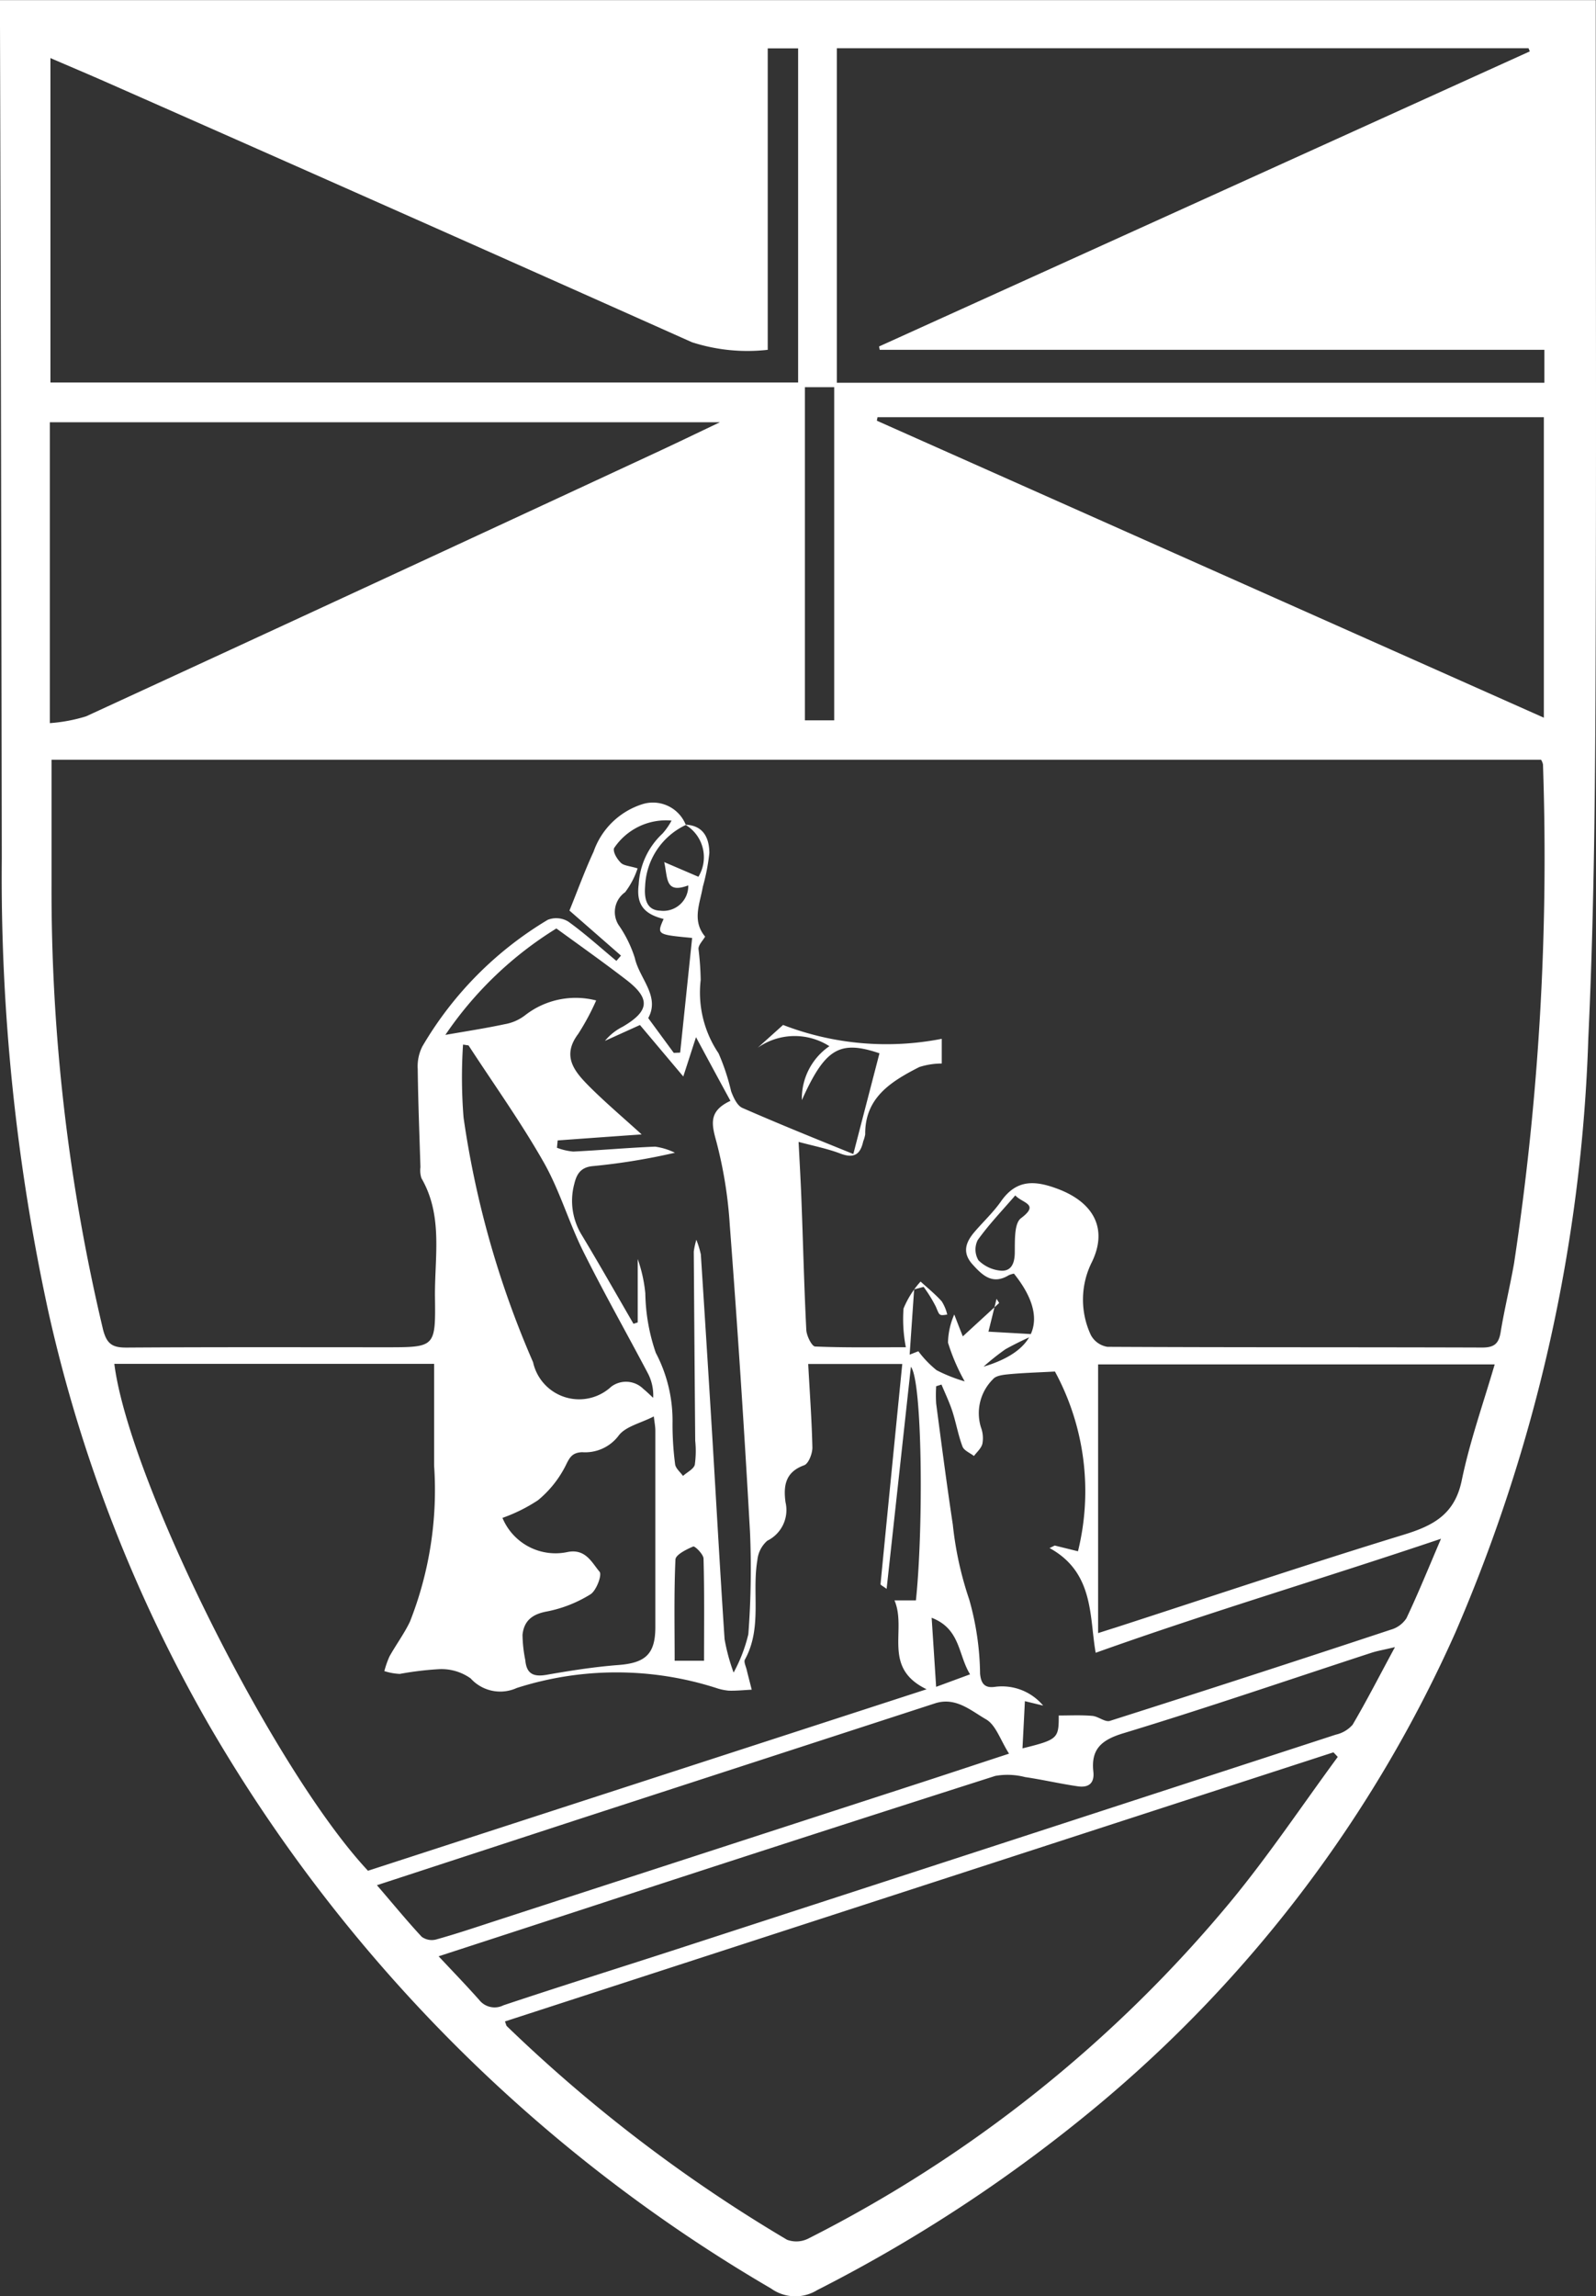 <svg xmlns="http://www.w3.org/2000/svg" width="41.993" height="60.408" viewBox="0 0 41.993 60.408"><rect x="0" y="0" width="41.993" height="60.408" fill="#333333" stroke="none"/><path id="Trazado_8317" data-name="Trazado 8317" d="M0,127.9H41.987v.561c0,5.972.018,11.944-.008,17.917-.014,2.942-.05,5.887-.188,8.827a42.81,42.81,0,0,1-3.5,15.645,34.425,34.425,0,0,1-9.409,12.438,39.546,39.546,0,0,1-7.385,4.859,1.093,1.093,0,0,1-1.207-.043A40.936,40.936,0,0,1,5.5,173.28a38.708,38.708,0,0,1-4.224-10.86A53.829,53.829,0,0,1,.047,150.469Q.031,139.511,0,128.551c0-.207,0-.414,0-.654m27.448,44.871-.482-.117c-.021.435-.042.825-.063,1.242.928-.231.956-.257.954-.865.294,0,.59-.015.882.01.158.013.336.171.463.132q3.7-1.177,7.393-2.4a.724.724,0,0,0,.41-.3c.308-.649.578-1.316.91-2.092-3.1,1.046-6.116,1.938-9.086,3-.168-.929-.031-2.109-1.214-2.755.114-.053.131-.068.142-.065l.606.15a6.6,6.6,0,0,0-.606-4.729c-.476.026-.845.036-1.21.071-.146.014-.345.035-.42.131a1.259,1.259,0,0,0-.317,1.266.808.808,0,0,1,.038.432c-.028.118-.144.217-.222.322-.1-.079-.257-.14-.3-.245-.114-.3-.169-.625-.269-.934-.079-.24-.189-.47-.285-.7l-.14.044a3.6,3.6,0,0,0,0,.458c.14,1.061.278,2.124.438,3.183a9.061,9.061,0,0,0,.431,1.968,7.414,7.414,0,0,1,.286,1.953c.026.279.138.385.4.345a1.411,1.411,0,0,1,1.26.495m-6.841-17.906a7.55,7.55,0,0,0,4.173.364v.65a1.935,1.935,0,0,0-.592.093c-.733.375-1.434.8-1.422,1.771a.951.951,0,0,1-.053.185c-.074.34-.24.457-.6.32-.336-.128-.7-.2-1.1-.307.031.607.061,1.122.079,1.638.042,1.1.068,2.207.124,3.309.008.156.146.432.232.436.778.033,1.557.019,2.387.019a3.888,3.888,0,0,1-.061-1.018,2.425,2.425,0,0,1,.449-.71c.188.172.388.333.557.522a1.122,1.122,0,0,1,.144.346c-.219.035-.2.026-.3-.208a3.688,3.688,0,0,0-.321-.52l-.25.067-.118,1.716.229-.09a2.752,2.752,0,0,0,.481.5,4.175,4.175,0,0,0,.738.293,5.228,5.228,0,0,1-.439-1.02,1.942,1.942,0,0,1,.165-.74c.051.132.1.263.225.576l.956-.878c-.022-.038-.046-.074-.068-.11-.064.257-.126.514-.214.864l1.25.071a8.849,8.849,0,0,0-.8.39,6.276,6.276,0,0,0-.579.46c1.447-.431,1.71-1.316.8-2.448a.642.642,0,0,0-.136.042c-.426.26-.69.007-.954-.285-.283-.315-.174-.59.058-.86s.5-.52.7-.81c.407-.572.89-.539,1.482-.317.943.353,1.329,1.046.9,1.928a2.2,2.2,0,0,0-.028,1.914.6.6,0,0,0,.438.314c3.288.017,6.576.008,9.864.019.308,0,.432-.1.481-.4.1-.608.247-1.209.354-1.816a71.3,71.3,0,0,0,.761-13.125.378.378,0,0,0-.05-.122H1.356c0,1.113,0,2.185,0,3.256a49.932,49.932,0,0,0,1.356,11.737c.1.39.26.474.628.471,2.274-.015,4.547-.008,6.821-.008,1.288,0,1.3,0,1.284-1.3-.015-1.059.222-2.15-.357-3.149a.674.674,0,0,1-.026-.289c-.026-.861-.061-1.723-.071-2.584a1.155,1.155,0,0,1,.122-.593,9.411,9.411,0,0,1,3.3-3.331.61.61,0,0,1,.538.046c.442.318.847.686,1.267,1.035l.121-.139-1.356-1.185c.21-.515.4-1.042.635-1.549a2,2,0,0,1,1.285-1.25.93.93,0,0,1,1.142.547,1.863,1.863,0,0,0-1.071,1.61c-.025.317.028.635.4.645a.655.655,0,0,0,.735-.665c-.617.231-.536-.2-.633-.613l.9.386a.992.992,0,0,0-.347-1.371c.485.018.632.357.635.745a5.354,5.354,0,0,1-.172.89c-.074.439-.293.889.061,1.31-.061.107-.174.214-.175.322a7.559,7.559,0,0,1,.058.821,2.856,2.856,0,0,0,.47,1.927,5.7,5.7,0,0,1,.331,1c.061.161.157.375.294.436.945.414,1.9.8,2.921,1.214l.688-2.65c-1.056-.358-1.434-.118-2.042,1.231a1.67,1.67,0,0,1,.724-1.418,1.691,1.691,0,0,0-1.884.04c.222-.2.445-.4.667-.6M9.68,177.113c4.876-1.584,9.731-3.16,14.7-4.775-1.184-.572-.51-1.554-.845-2.338h.564c.2-1.9.172-5.764-.132-6.146-.219,2-.426,3.9-.639,5.843-.093-.072-.163-.1-.16-.126.188-1.927.379-3.853.572-5.791H21.265c.04.752.094,1.477.11,2.2,0,.16-.1.422-.217.465-.5.179-.547.547-.49.972a.9.9,0,0,1-.479,1.013.775.775,0,0,0-.261.507c-.149.867.132,1.785-.328,2.619-.035.063.025.178.046.268.042.175.089.35.133.525-.2.01-.4.031-.6.026a1.427,1.427,0,0,1-.335-.071,8.6,8.6,0,0,0-5.247,0,1.048,1.048,0,0,1-1.213-.251,1.321,1.321,0,0,0-.847-.243,8.282,8.282,0,0,0-1.018.124,1.56,1.56,0,0,1-.406-.074,2.436,2.436,0,0,1,.135-.386c.172-.308.388-.6.538-.914a9.439,9.439,0,0,0,.636-4.106c0-.888,0-1.775,0-2.677H3.008c.386,3.056,4.2,10.689,6.672,13.333m3.606,3.967c.028.068.031.106.051.125a39.721,39.721,0,0,0,7.371,5.618.7.7,0,0,0,.567-.035,34.825,34.825,0,0,0,11.116-8.875c1-1.214,1.875-2.525,2.807-3.792-.036-.04-.075-.081-.113-.121l-21.8,7.08M40.635,137.1H23.147l-.018-.088q8.562-3.88,17.122-7.763l-.033-.083h-18.2v8.8H40.635ZM21,129.169h-.8V137.1a4.75,4.75,0,0,1-1.995-.2q-7.676-3.43-15.371-6.825c-.5-.221-1-.431-1.507-.65v8.535H21ZM1.312,146.921a4.233,4.233,0,0,0,.954-.179q7.51-3.459,15.005-6.943c.521-.242,1.038-.492,1.67-.793H1.312Zm21.777-8.049c-.006.031-.011.061-.018.093l17.55,7.813v-7.906Zm16.238,24.92H28.893v7.068c.16-.05.311-.1.464-.147,2.524-.818,5.04-1.664,7.576-2.441.786-.24,1.343-.539,1.527-1.427.211-1.024.565-2.018.867-3.053M36.7,171.23c-.313.075-.471.1-.621.15-2.17.708-4.329,1.45-6.511,2.112-.589.176-.867.421-.8,1.017.033.315-.14.422-.41.382-.464-.067-.924-.175-1.388-.243a1.845,1.845,0,0,0-.781-.031q-5.4,1.725-10.792,3.49l-3.856,1.256c.385.411.733.771,1.065,1.145a.516.516,0,0,0,.64.144c1.516-.506,3.039-.982,4.558-1.475q8.674-2.819,17.342-5.645a.829.829,0,0,0,.443-.261c.37-.628.7-1.277,1.113-2.039m-17.4.667a4.051,4.051,0,0,0,.388-1.01,22.7,22.7,0,0,0,.044-2.68q-.225-4.04-.532-8.076a11.4,11.4,0,0,0-.35-2.191c-.128-.465-.218-.813.367-1.084-.3-.55-.581-1.071-.906-1.675-.14.431-.236.732-.335,1.034l-1.14-1.354-.921.417a1.437,1.437,0,0,1,.467-.372c.706-.414.738-.739.093-1.235-.593-.456-1.2-.886-1.838-1.35a9.658,9.658,0,0,0-2.921,2.8c.529-.093,1.049-.172,1.564-.282a1.212,1.212,0,0,0,.536-.236,2.161,2.161,0,0,1,1.868-.388,6.413,6.413,0,0,1-.472.879c-.453.6-.081,1.009.308,1.4.42.417.871.8,1.361,1.245-.774.054-1.492.106-2.21.158l-.019.193a1.589,1.589,0,0,0,.431.1c.718-.035,1.435-.1,2.152-.129a1.716,1.716,0,0,1,.521.16,16.618,16.618,0,0,1-2.171.353c-.3.031-.413.2-.476.465a1.717,1.717,0,0,0,.2,1.354c.464.77.906,1.552,1.357,2.328l.111-.036v-1.667a3.771,3.771,0,0,1,.2.9,5.042,5.042,0,0,0,.276,1.567,3.832,3.832,0,0,1,.44,1.859,8.1,8.1,0,0,0,.068,1.07c.013.11.135.207.208.31.107-.1.279-.178.31-.295a2.579,2.579,0,0,0,.011-.631q-.021-2.488-.038-4.977a2.079,2.079,0,0,1,.068-.31,2.543,2.543,0,0,1,.118.385q.154,2.384.3,4.769c.108,1.785.206,3.572.325,5.355a5.157,5.157,0,0,0,.238.879m-9.386,5.591c.431.5.792.942,1.178,1.357a.45.45,0,0,0,.379.072c.5-.139,1-.306,1.492-.467l10.974-3.566c.828-.268,1.654-.543,2.609-.856-.229-.361-.345-.749-.6-.9-.4-.229-.8-.6-1.346-.424l-9.484,3.084-5.2,1.7m3.3-9.666a1.511,1.511,0,0,0,1.721.9c.471-.089.631.279.836.521.069.083-.086.5-.243.595a3.406,3.406,0,0,1-1.147.45c-.392.072-.6.253-.638.613a3.591,3.591,0,0,0,.074.67c.032.36.217.443.563.382.625-.11,1.254-.208,1.886-.257.708-.054.971-.285.972-.992q0-2.584,0-5.169c0-.12-.025-.238-.04-.379-.347.179-.75.264-.928.508a1.1,1.1,0,0,1-.961.433c-.25.014-.32.121-.428.347a2.828,2.828,0,0,1-.731.917,4.3,4.3,0,0,1-.936.465M12.329,155.4l-.146-.022a13.205,13.205,0,0,0,.014,1.92,24.908,24.908,0,0,0,1.829,6.436,1.24,1.24,0,0,0,2.057.643.647.647,0,0,1,.845.06c.09.072.172.156.258.233a1.249,1.249,0,0,0-.15-.664c-.561-1.063-1.154-2.11-1.689-3.185-.382-.767-.621-1.609-1.043-2.35-.6-1.056-1.311-2.049-1.975-3.07m8.849-8.554h.771v-8.764h-.771Zm-3.712,5.227c-.542-.133-.727-.4-.661-.911a1.975,1.975,0,0,1,.625-1.335,1.69,1.69,0,0,0,.239-.343,1.641,1.641,0,0,0-1.514.728c-.028.11.083.286.181.383.076.076.226.081.44.146a2.124,2.124,0,0,1-.328.627.637.637,0,0,0-.146.9,3.209,3.209,0,0,1,.4.827c.121.547.671,1.006.354,1.585l.672.915.168-.007q.158-1.507.315-3.017c-.931-.088-.931-.088-.75-.5m1.063,19.516c0-.935.011-1.811-.013-2.685,0-.115-.229-.338-.271-.321-.181.076-.463.217-.468.343-.04.872-.021,1.746-.021,2.663Zm8.189-12.242c-.35.406-.7.77-.988,1.175a.553.553,0,0,0,.019.531.949.949,0,0,0,.593.274c.265.017.357-.183.363-.46.006-.318-.021-.782.164-.921.5-.375.039-.39-.151-.6m-2.2,11.112c.042.635.078,1.2.118,1.817l.893-.329c-.318-.513-.249-1.195-1.011-1.488" transform="translate(0 -127.897)" fill="#fff"></path></svg>